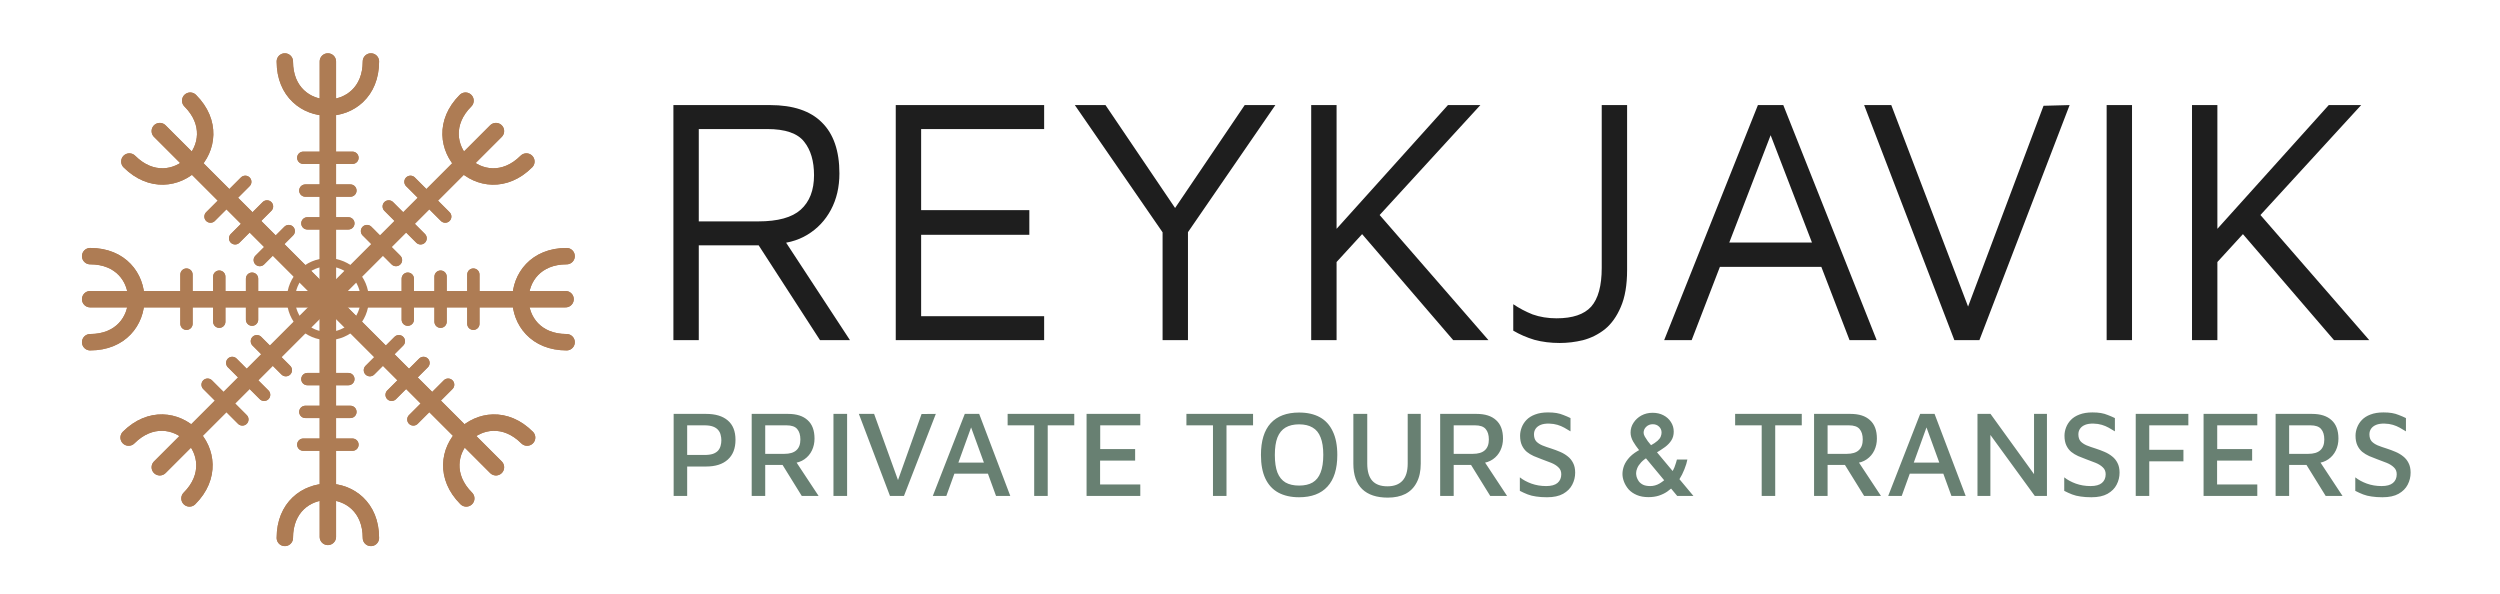 <svg width="610" height="145" viewBox="0 0 610 145" fill="none" xmlns="http://www.w3.org/2000/svg">
<g clipPath="url(#clip0_2_6)">
<rect width="610" height="145" fill=""/>
<line x1="80" y1="15" x2="80" y2="131" stroke="#AE7C54" stroke-width="4" stroke-linecap="round"/>
<line x1="75" y1="54.5" x2="85" y2="54.5" stroke="#AE7C54" stroke-width="3" stroke-linecap="round"/>
<line x1="74" y1="38.5" x2="86" y2="38.5" stroke="#AE7C54" stroke-width="3" stroke-linecap="round"/>
<line x1="74.5" y1="46.5" x2="85.5" y2="46.5" stroke="#AE7C54" stroke-width="3" stroke-linecap="round"/>
<line x1="85" y1="92.5" x2="75" y2="92.5" stroke="#AE7C54" stroke-width="3" stroke-linecap="round"/>
<line x1="86" y1="108.5" x2="74" y2="108.5" stroke="#AE7C54" stroke-width="3" stroke-linecap="round"/>
<line x1="85.5" y1="100.5" x2="74.5" y2="100.5" stroke="#AE7C54" stroke-width="3" stroke-linecap="round"/>
<path d="M90.5 15C90.5 30.008 69.5 30 69.5 15" stroke="#AE7C54" stroke-width="4" stroke-linecap="round"/>
<path d="M69.5 131.253C69.5 116.245 90.5 116.253 90.5 131.253" stroke="#AE7C54" stroke-width="4" stroke-linecap="round"/>
<line x1="80" y1="15" x2="80" y2="131" stroke="#AE7C54" stroke-width="4" stroke-linecap="round"/>
<line x1="75" y1="54.5" x2="85" y2="54.5" stroke="#AE7C54" stroke-width="3" stroke-linecap="round"/>
<line x1="74" y1="38.5" x2="86" y2="38.5" stroke="#AE7C54" stroke-width="3" stroke-linecap="round"/>
<line x1="74.5" y1="46.5" x2="85.5" y2="46.5" stroke="#AE7C54" stroke-width="3" stroke-linecap="round"/>
<line x1="85" y1="92.5" x2="75" y2="92.5" stroke="#AE7C54" stroke-width="3" stroke-linecap="round"/>
<line x1="86" y1="108.5" x2="74" y2="108.5" stroke="#AE7C54" stroke-width="3" stroke-linecap="round"/>
<line x1="85.5" y1="100.5" x2="74.5" y2="100.5" stroke="#AE7C54" stroke-width="3" stroke-linecap="round"/>
<path d="M90.5 15C90.5 30.008 69.5 30 69.5 15" stroke="#AE7C54" stroke-width="4" stroke-linecap="round"/>
<path d="M69.5 131.253C69.5 116.245 90.5 116.253 90.5 131.253" stroke="#AE7C54" stroke-width="4" stroke-linecap="round"/>
<line x1="38.988" y1="31.988" x2="121.012" y2="114.012" stroke="#AE7C54" stroke-width="4" stroke-linecap="round"/>
<line x1="63.383" y1="63.454" x2="70.454" y2="56.383" stroke="#AE7C54" stroke-width="3" stroke-linecap="round"/>
<line x1="51.362" y1="52.847" x2="59.847" y2="44.362" stroke="#AE7C54" stroke-width="3" stroke-linecap="round"/>
<line x1="57.373" y1="58.151" x2="65.151" y2="50.373" stroke="#AE7C54" stroke-width="3" stroke-linecap="round"/>
<line x1="97.324" y1="83.253" x2="90.253" y2="90.324" stroke="#AE7C54" stroke-width="3" stroke-linecap="round"/>
<line x1="109.345" y1="93.86" x2="100.86" y2="102.345" stroke="#AE7C54" stroke-width="3" stroke-linecap="round"/>
<line x1="103.335" y1="88.556" x2="95.556" y2="96.335" stroke="#AE7C54" stroke-width="3" stroke-linecap="round"/>
<path d="M46.412 24.563C57.025 35.176 42.17 50.019 31.563 39.412" stroke="#AE7C54" stroke-width="4" stroke-linecap="round"/>
<path d="M113.767 121.616C103.154 111.003 118.009 96.16 128.616 106.767" stroke="#AE7C54" stroke-width="4" stroke-linecap="round"/>
<line x1="38.988" y1="31.988" x2="121.012" y2="114.012" stroke="#AE7C54" stroke-width="4" stroke-linecap="round"/>
<line x1="63.383" y1="63.454" x2="70.454" y2="56.383" stroke="#AE7C54" stroke-width="3" stroke-linecap="round"/>
<line x1="51.362" y1="52.847" x2="59.847" y2="44.362" stroke="#AE7C54" stroke-width="3" stroke-linecap="round"/>
<line x1="57.373" y1="58.151" x2="65.151" y2="50.373" stroke="#AE7C54" stroke-width="3" stroke-linecap="round"/>
<line x1="97.324" y1="83.253" x2="90.253" y2="90.324" stroke="#AE7C54" stroke-width="3" stroke-linecap="round"/>
<line x1="109.345" y1="93.86" x2="100.86" y2="102.345" stroke="#AE7C54" stroke-width="3" stroke-linecap="round"/>
<line x1="103.335" y1="88.556" x2="95.556" y2="96.335" stroke="#AE7C54" stroke-width="3" stroke-linecap="round"/>
<path d="M46.412 24.563C57.025 35.176 42.17 50.019 31.563 39.412" stroke="#AE7C54" stroke-width="4" stroke-linecap="round"/>
<path d="M113.767 121.616C103.154 111.003 118.009 96.16 128.616 106.767" stroke="#AE7C54" stroke-width="4" stroke-linecap="round"/>
<line x1="121.012" y1="31.988" x2="38.988" y2="114.012" stroke="#AE7C54" stroke-width="4" stroke-linecap="round"/>
<line x1="89.546" y1="56.383" x2="96.617" y2="63.454" stroke="#AE7C54" stroke-width="3" stroke-linecap="round"/>
<line x1="100.153" y1="44.362" x2="108.638" y2="52.847" stroke="#AE7C54" stroke-width="3" stroke-linecap="round"/>
<line x1="94.849" y1="50.373" x2="102.627" y2="58.151" stroke="#AE7C54" stroke-width="3" stroke-linecap="round"/>
<line x1="69.747" y1="90.324" x2="62.676" y2="83.253" stroke="#AE7C54" stroke-width="3" stroke-linecap="round"/>
<line x1="59.14" y1="102.345" x2="50.655" y2="93.86" stroke="#AE7C54" stroke-width="3" stroke-linecap="round"/>
<line x1="64.444" y1="96.335" x2="56.666" y2="88.556" stroke="#AE7C54" stroke-width="3" stroke-linecap="round"/>
<path d="M128.437 39.412C117.824 50.025 102.981 35.17 113.588 24.563" stroke="#AE7C54" stroke-width="4" stroke-linecap="round"/>
<path d="M31.384 106.767C41.997 96.154 56.84 111.009 46.233 121.616" stroke="#AE7C54" stroke-width="4" stroke-linecap="round"/>
<line x1="121.012" y1="31.988" x2="38.988" y2="114.012" stroke="#AE7C54" stroke-width="4" stroke-linecap="round"/>
<line x1="89.546" y1="56.383" x2="96.617" y2="63.454" stroke="#AE7C54" stroke-width="3" stroke-linecap="round"/>
<line x1="100.153" y1="44.362" x2="108.638" y2="52.847" stroke="#AE7C54" stroke-width="3" stroke-linecap="round"/>
<line x1="94.849" y1="50.373" x2="102.627" y2="58.151" stroke="#AE7C54" stroke-width="3" stroke-linecap="round"/>
<line x1="69.747" y1="90.324" x2="62.676" y2="83.253" stroke="#AE7C54" stroke-width="3" stroke-linecap="round"/>
<line x1="59.14" y1="102.345" x2="50.655" y2="93.86" stroke="#AE7C54" stroke-width="3" stroke-linecap="round"/>
<line x1="64.444" y1="96.335" x2="56.666" y2="88.556" stroke="#AE7C54" stroke-width="3" stroke-linecap="round"/>
<path d="M128.437 39.412C117.824 50.025 102.981 35.17 113.588 24.563" stroke="#AE7C54" stroke-width="4" stroke-linecap="round"/>
<path d="M31.384 106.767C41.997 96.154 56.84 111.009 46.233 121.616" stroke="#AE7C54" stroke-width="4" stroke-linecap="round"/>
<line x1="22" y1="73" x2="138" y2="73" stroke="#AE7C54" stroke-width="4" stroke-linecap="round"/>
<line x1="61.5" y1="78" x2="61.5" y2="68" stroke="#AE7C54" stroke-width="3" stroke-linecap="round"/>
<line x1="45.5" y1="79" x2="45.5" y2="67" stroke="#AE7C54" stroke-width="3" stroke-linecap="round"/>
<line x1="53.5" y1="78.5" x2="53.5" y2="67.5" stroke="#AE7C54" stroke-width="3" stroke-linecap="round"/>
<line x1="99.5" y1="68" x2="99.5" y2="78" stroke="#AE7C54" stroke-width="3" stroke-linecap="round"/>
<line x1="115.5" y1="67" x2="115.5" y2="79" stroke="#AE7C54" stroke-width="3" stroke-linecap="round"/>
<line x1="107.5" y1="67.5" x2="107.5" y2="78.5" stroke="#AE7C54" stroke-width="3" stroke-linecap="round"/>
<path d="M22 62.5C37.008 62.5 37 83.5 22 83.5" stroke="#AE7C54" stroke-width="4" stroke-linecap="round"/>
<path d="M138.253 83.5C123.245 83.5 123.253 62.5 138.253 62.5" stroke="#AE7C54" stroke-width="4" stroke-linecap="round"/>
<line x1="22" y1="73" x2="138" y2="73" stroke="#AE7C54" stroke-width="4" stroke-linecap="round"/>
<line x1="61.5" y1="78" x2="61.5" y2="68" stroke="#AE7C54" stroke-width="3" stroke-linecap="round"/>
<line x1="45.5" y1="79" x2="45.5" y2="67" stroke="#AE7C54" stroke-width="3" stroke-linecap="round"/>
<line x1="53.5" y1="78.5" x2="53.5" y2="67.5" stroke="#AE7C54" stroke-width="3" stroke-linecap="round"/>
<line x1="99.5" y1="68" x2="99.5" y2="78" stroke="#AE7C54" stroke-width="3" stroke-linecap="round"/>
<line x1="115.5" y1="67" x2="115.5" y2="79" stroke="#AE7C54" stroke-width="3" stroke-linecap="round"/>
<line x1="107.5" y1="67.5" x2="107.5" y2="78.5" stroke="#AE7C54" stroke-width="3" stroke-linecap="round"/>
<path d="M22 62.5C37.008 62.5 37 83.5 22 83.5" stroke="#AE7C54" stroke-width="4" stroke-linecap="round"/>
<path d="M138.253 83.5C123.245 83.5 123.253 62.5 138.253 62.5" stroke="#AE7C54" stroke-width="4" stroke-linecap="round"/>
<circle cx="80" cy="73" r="9" stroke="#AE7C54" stroke-width="2"/>
<path d="M164.31 83V25.638H187.874C193.493 25.638 197.707 27.043 200.516 29.852C203.383 32.661 204.816 36.818 204.816 42.322C204.816 45.647 204.128 48.6 202.752 51.18C201.376 53.76 199.455 55.795 196.99 57.286C194.525 58.777 191.629 59.522 188.304 59.522L190.884 57.802L207.396 83H200.086L183.058 56.684L186.154 59.866H170.502V83H164.31ZM170.502 54.018H185.036C189.795 54.018 193.235 53.072 195.356 51.18C197.535 49.231 198.624 46.421 198.624 42.752C198.624 39.312 197.821 36.589 196.216 34.582C194.611 32.518 191.601 31.486 187.186 31.486H170.502V54.018ZM218.564 83V25.638H254.77V31.486H224.756V51.266H251.158V57.286H224.756V77.152H254.77V83H218.564ZM283.671 83V56.684L262.257 25.638H269.739L287.885 52.47L285.907 51.954L303.709 25.638H311.191L288.831 58.146L289.863 54.19V83H283.671ZM325.437 64.682V56.598L353.301 25.638H361.213L325.437 64.682ZM319.933 83V25.638H326.125V83H319.933ZM335.069 50.664L363.191 83H354.591L330.425 54.878L335.069 50.664ZM380.587 83.688C378.351 83.688 376.287 83.43 374.395 82.914C372.503 82.341 370.783 81.595 369.235 80.678V74.228C370.669 75.203 372.245 76.034 373.965 76.722C375.743 77.353 377.692 77.668 379.813 77.668C383.712 77.668 386.521 76.722 388.241 74.83C389.961 72.881 390.821 69.727 390.821 65.37V25.638H397.013V65.886C397.013 69.555 396.497 72.565 395.465 74.916C394.491 77.209 393.201 79.015 391.595 80.334C389.99 81.595 388.213 82.484 386.263 83C384.371 83.459 382.479 83.688 380.587 83.688ZM406.054 83L428.93 25.638H435.122L457.912 83H451.29L431.424 31.4L432.714 31.228L412.762 83H406.054ZM416.116 65.112L418.782 59.178H446.904L447.334 65.112H416.116ZM476.865 83L454.849 25.638H461.471L481.337 77.754H479.101L498.623 25.81L504.987 25.638L482.971 83H476.865ZM514.021 83V25.638H520.213V83H514.021ZM540.353 64.682V56.598L568.217 25.638H576.129L540.353 64.682ZM534.849 83V25.638H541.041V83H534.849ZM549.985 50.664L578.107 83H569.507L545.341 54.878L549.985 50.664Z" fill="#1E1E1E"/>
<path d="M167.67 113.83V121H164.37V100.99H172.29C174.57 100.99 176.33 101.52 177.57 102.58C178.83 103.64 179.46 105.22 179.46 107.32C179.46 109.42 178.83 111.03 177.57 112.15C176.33 113.27 174.57 113.83 172.29 113.83H167.67ZM167.67 111.01H171.87C172.73 111.01 173.43 110.92 173.97 110.74C174.51 110.54 174.93 110.27 175.23 109.93C175.53 109.57 175.73 109.18 175.83 108.76C175.95 108.34 176.01 107.9 176.01 107.44C176.01 106.98 175.95 106.53 175.83 106.09C175.73 105.65 175.53 105.26 175.23 104.92C174.93 104.56 174.51 104.28 173.97 104.08C173.43 103.88 172.73 103.78 171.87 103.78H167.67V111.01ZM183.413 121V100.99H192.293C194.373 100.99 195.963 101.5 197.063 102.52C198.183 103.52 198.743 105.02 198.743 107.02C198.743 108.06 198.533 109.02 198.113 109.9C197.693 110.78 197.083 111.5 196.283 112.06C195.483 112.62 194.533 112.94 193.433 113.02L193.793 112L199.733 121H195.623L190.073 112.03L191.603 113.44H186.713V121H183.413ZM186.713 110.74H191.363C192.683 110.74 193.663 110.45 194.303 109.87C194.963 109.29 195.293 108.41 195.293 107.23C195.293 106.13 195.033 105.28 194.513 104.68C194.013 104.08 193.143 103.78 191.903 103.78H186.713V110.74ZM203.364 121V100.99H206.694V121H203.364ZM217.151 121L209.561 100.99H213.281L219.671 118.69H218.561L224.861 101.02L228.341 100.99L220.571 121H217.151ZM227.608 121L235.408 100.99H238.918L246.508 121H243.028L236.338 102.61L237.598 102.49L230.908 121H227.608ZM231.448 115.57L232.408 112.87H241.918L242.188 115.57H231.448ZM252.342 121V103.78H245.862V100.99H262.122V103.78H255.642V121H252.342ZM265.122 121V100.99H278.232V103.78H268.452V109.57H276.972V112.39H268.422V118.21H278.232V121H265.122ZM295.965 121V103.78H289.485V100.99H305.745V103.78H299.265V121H295.965ZM316.972 121.33C314.992 121.33 313.302 120.95 311.902 120.19C310.522 119.43 309.472 118.29 308.752 116.77C308.032 115.25 307.672 113.33 307.672 111.01C307.672 107.59 308.462 105.01 310.042 103.27C311.642 101.53 313.952 100.66 316.972 100.66C318.972 100.66 320.662 101.04 322.042 101.8C323.422 102.56 324.472 103.71 325.192 105.25C325.932 106.77 326.302 108.69 326.302 111.01C326.302 114.41 325.502 116.98 323.902 118.72C322.322 120.46 320.012 121.33 316.972 121.33ZM316.972 118.48C318.312 118.48 319.412 118.23 320.272 117.73C321.152 117.21 321.802 116.4 322.222 115.3C322.662 114.2 322.882 112.76 322.882 110.98C322.882 109.22 322.662 107.8 322.222 106.72C321.802 105.62 321.152 104.82 320.272 104.32C319.412 103.8 318.312 103.54 316.972 103.54C315.652 103.54 314.552 103.8 313.672 104.32C312.792 104.84 312.132 105.65 311.692 106.75C311.272 107.83 311.062 109.25 311.062 111.01C311.062 112.77 311.272 114.2 311.692 115.3C312.132 116.4 312.792 117.21 313.672 117.73C314.552 118.23 315.652 118.48 316.972 118.48ZM338.62 121.42C335.9 121.42 333.82 120.73 332.38 119.35C330.94 117.95 330.22 115.88 330.22 113.14V100.99H333.61V113.11C333.61 114.99 334.02 116.39 334.84 117.31C335.66 118.21 336.89 118.66 338.53 118.66C340.13 118.66 341.35 118.21 342.19 117.31C343.05 116.39 343.48 114.99 343.48 113.11V100.99H346.66V113.14C346.66 114.96 346.33 116.49 345.67 117.73C345.03 118.97 344.11 119.9 342.91 120.52C341.71 121.12 340.28 121.42 338.62 121.42ZM351.401 121V100.99H360.281C362.361 100.99 363.951 101.5 365.051 102.52C366.171 103.52 366.731 105.02 366.731 107.02C366.731 108.06 366.521 109.02 366.101 109.9C365.681 110.78 365.071 111.5 364.271 112.06C363.471 112.62 362.521 112.94 361.421 113.02L361.781 112L367.721 121H363.611L358.061 112.03L359.591 113.44H354.701V121H351.401ZM354.701 110.74H359.351C360.671 110.74 361.651 110.45 362.291 109.87C362.951 109.29 363.281 108.41 363.281 107.23C363.281 106.13 363.021 105.28 362.501 104.68C362.001 104.08 361.131 103.78 359.891 103.78H354.701V110.74ZM377.472 121.33C376.472 121.33 375.592 121.27 374.832 121.15C374.072 121.05 373.382 120.88 372.762 120.64C372.142 120.4 371.502 120.11 370.842 119.77V116.47C371.622 117.09 372.562 117.6 373.662 118C374.782 118.4 375.982 118.6 377.262 118.6C378.502 118.6 379.422 118.35 380.022 117.85C380.642 117.33 380.952 116.62 380.952 115.72C380.952 115.02 380.722 114.46 380.262 114.04C379.822 113.6 379.232 113.23 378.492 112.93C377.752 112.63 376.962 112.33 376.122 112.03C375.482 111.79 374.852 111.54 374.232 111.28C373.612 111 373.052 110.66 372.552 110.26C372.052 109.84 371.652 109.31 371.352 108.67C371.052 108.03 370.902 107.24 370.902 106.3C370.902 105.64 371.032 104.97 371.292 104.29C371.552 103.61 371.942 103 372.462 102.46C373.002 101.9 373.702 101.46 374.562 101.14C375.442 100.8 376.492 100.63 377.712 100.63C378.512 100.63 379.202 100.68 379.782 100.78C380.382 100.88 380.942 101.04 381.462 101.26C382.002 101.46 382.582 101.71 383.202 102.01V105.25C382.702 104.93 382.192 104.63 381.672 104.35C381.172 104.07 380.622 103.84 380.022 103.66C379.422 103.48 378.752 103.38 378.012 103.36C377.172 103.34 376.482 103.44 375.942 103.66C375.402 103.88 374.992 104.19 374.712 104.59C374.432 104.99 374.292 105.45 374.292 105.97C374.292 106.67 374.462 107.23 374.802 107.65C375.162 108.05 375.662 108.39 376.302 108.67C376.942 108.93 377.682 109.19 378.522 109.45C379.262 109.69 379.982 109.96 380.682 110.26C381.382 110.56 382.002 110.93 382.542 111.37C383.082 111.79 383.512 112.32 383.832 112.96C384.172 113.6 384.342 114.39 384.342 115.33C384.342 116.37 384.102 117.35 383.622 118.27C383.162 119.17 382.422 119.91 381.402 120.49C380.402 121.05 379.092 121.33 377.472 121.33ZM409.231 121L399.811 109.66C399.371 109.12 398.931 108.48 398.491 107.74C398.071 107 397.861 106.27 397.861 105.55C397.861 104.67 398.101 103.87 398.581 103.15C399.061 102.41 399.701 101.82 400.501 101.38C401.321 100.94 402.231 100.72 403.231 100.72C404.231 100.72 405.111 100.92 405.871 101.32C406.651 101.72 407.261 102.27 407.701 102.97C408.161 103.67 408.391 104.45 408.391 105.31C408.391 106.13 408.201 106.84 407.821 107.44C407.461 108.02 406.951 108.56 406.291 109.06C405.631 109.54 404.851 110.05 403.951 110.59L402.631 108.76C403.431 108.32 404.031 107.92 404.431 107.56C404.831 107.2 405.091 106.86 405.211 106.54C405.351 106.2 405.421 105.87 405.421 105.55C405.421 104.95 405.211 104.46 404.791 104.08C404.391 103.7 403.881 103.51 403.261 103.51C402.641 103.51 402.111 103.72 401.671 104.14C401.251 104.54 401.041 105.03 401.041 105.61C401.041 105.87 401.141 106.18 401.341 106.54C401.561 106.9 401.801 107.27 402.061 107.65C402.341 108.01 402.601 108.33 402.841 108.61L413.191 121H409.231ZM402.211 121.3C401.131 121.3 400.191 121.13 399.391 120.79C398.591 120.45 397.931 120 397.411 119.44C396.911 118.86 396.531 118.24 396.271 117.58C396.011 116.92 395.881 116.28 395.881 115.66C395.881 115 396.011 114.32 396.271 113.62C396.551 112.9 397.021 112.19 397.681 111.49C398.361 110.79 399.291 110.14 400.471 109.54L402.451 111.31C401.591 111.79 400.921 112.29 400.441 112.81C399.981 113.31 399.661 113.79 399.481 114.25C399.301 114.69 399.211 115.09 399.211 115.45C399.211 115.69 399.251 115.99 399.331 116.35C399.431 116.69 399.601 117.04 399.841 117.4C400.081 117.74 400.431 118.03 400.891 118.27C401.351 118.49 401.941 118.6 402.661 118.6C403.461 118.6 404.221 118.39 404.941 117.97C405.661 117.53 406.241 117.07 406.681 116.59L408.361 118.6C407.921 119.08 407.401 119.53 406.801 119.95C406.221 120.35 405.541 120.68 404.761 120.94C404.001 121.18 403.151 121.3 402.211 121.3ZM407.971 115.18C408.211 114.8 408.411 114.41 408.571 114.01C408.731 113.59 408.861 113.21 408.961 112.87C409.061 112.53 409.131 112.28 409.171 112.12H411.721C411.601 112.8 411.361 113.59 411.001 114.49C410.661 115.37 410.231 116.22 409.711 117.04L407.971 115.18ZM429.852 121V103.78H423.372V100.99H439.632V103.78H433.152V121H429.852ZM442.632 121V100.99H451.512C453.592 100.99 455.182 101.5 456.282 102.52C457.402 103.52 457.962 105.02 457.962 107.02C457.962 108.06 457.752 109.02 457.332 109.9C456.912 110.78 456.302 111.5 455.502 112.06C454.702 112.62 453.752 112.94 452.652 113.02L453.012 112L458.952 121H454.842L449.292 112.03L450.822 113.44H445.932V121H442.632ZM445.932 110.74H450.582C451.902 110.74 452.882 110.45 453.522 109.87C454.182 109.29 454.512 108.41 454.512 107.23C454.512 106.13 454.252 105.28 453.732 104.68C453.232 104.08 452.362 103.78 451.122 103.78H445.932V110.74ZM460.723 121L468.523 100.99H472.033L479.623 121H476.143L469.453 102.61L470.713 102.49L464.023 121H460.723ZM464.563 115.57L465.523 112.87H475.033L475.303 115.57H464.563ZM482.505 121V100.99H485.685L497.235 116.98L496.305 118.78V100.99H499.455V121H496.485L484.605 104.68L485.655 103.21V121H482.505ZM510.304 121.33C509.304 121.33 508.424 121.27 507.664 121.15C506.904 121.05 506.214 120.88 505.594 120.64C504.974 120.4 504.334 120.11 503.674 119.77V116.47C504.454 117.09 505.394 117.6 506.494 118C507.614 118.4 508.814 118.6 510.094 118.6C511.334 118.6 512.254 118.35 512.854 117.85C513.474 117.33 513.784 116.62 513.784 115.72C513.784 115.02 513.554 114.46 513.094 114.04C512.654 113.6 512.064 113.23 511.324 112.93C510.584 112.63 509.794 112.33 508.954 112.03C508.314 111.79 507.684 111.54 507.064 111.28C506.444 111 505.884 110.66 505.384 110.26C504.884 109.84 504.484 109.31 504.184 108.67C503.884 108.03 503.734 107.24 503.734 106.3C503.734 105.64 503.864 104.97 504.124 104.29C504.384 103.61 504.774 103 505.294 102.46C505.834 101.9 506.534 101.46 507.394 101.14C508.274 100.8 509.324 100.63 510.544 100.63C511.344 100.63 512.034 100.68 512.614 100.78C513.214 100.88 513.774 101.04 514.294 101.26C514.834 101.46 515.414 101.71 516.034 102.01V105.25C515.534 104.93 515.024 104.63 514.504 104.35C514.004 104.07 513.454 103.84 512.854 103.66C512.254 103.48 511.584 103.38 510.844 103.36C510.004 103.34 509.314 103.44 508.774 103.66C508.234 103.88 507.824 104.19 507.544 104.59C507.264 104.99 507.124 105.45 507.124 105.97C507.124 106.67 507.294 107.23 507.634 107.65C507.994 108.05 508.494 108.39 509.134 108.67C509.774 108.93 510.514 109.19 511.354 109.45C512.094 109.69 512.814 109.96 513.514 110.26C514.214 110.56 514.834 110.93 515.374 111.37C515.914 111.79 516.344 112.32 516.664 112.96C517.004 113.6 517.174 114.39 517.174 115.33C517.174 116.37 516.934 117.35 516.454 118.27C515.994 119.17 515.254 119.91 514.234 120.49C513.234 121.05 511.924 121.33 510.304 121.33ZM521.118 121V100.99H533.958V103.78H524.418V109.75H532.758V112.57H524.418V121H521.118ZM537.671 121V100.99H550.781V103.78H541.001V109.57H549.521V112.39H540.971V118.21H550.781V121H537.671ZM555.249 121V100.99H564.129C566.209 100.99 567.799 101.5 568.899 102.52C570.019 103.52 570.579 105.02 570.579 107.02C570.579 108.06 570.369 109.02 569.949 109.9C569.529 110.78 568.919 111.5 568.119 112.06C567.319 112.62 566.369 112.94 565.269 113.02L565.629 112L571.569 121H567.459L561.909 112.03L563.439 113.44H558.549V121H555.249ZM558.549 110.74H563.199C564.519 110.74 565.499 110.45 566.139 109.87C566.799 109.29 567.129 108.41 567.129 107.23C567.129 106.13 566.869 105.28 566.349 104.68C565.849 104.08 564.979 103.78 563.739 103.78H558.549V110.74ZM581.32 121.33C580.32 121.33 579.44 121.27 578.68 121.15C577.92 121.05 577.23 120.88 576.61 120.64C575.99 120.4 575.35 120.11 574.69 119.77V116.47C575.47 117.09 576.41 117.6 577.51 118C578.63 118.4 579.83 118.6 581.11 118.6C582.35 118.6 583.27 118.35 583.87 117.85C584.49 117.33 584.8 116.62 584.8 115.72C584.8 115.02 584.57 114.46 584.11 114.04C583.67 113.6 583.08 113.23 582.34 112.93C581.6 112.63 580.81 112.33 579.97 112.03C579.33 111.79 578.7 111.54 578.08 111.28C577.46 111 576.9 110.66 576.4 110.26C575.9 109.84 575.5 109.31 575.2 108.67C574.9 108.03 574.75 107.24 574.75 106.3C574.75 105.64 574.88 104.97 575.14 104.29C575.4 103.61 575.79 103 576.31 102.46C576.85 101.9 577.55 101.46 578.41 101.14C579.29 100.8 580.34 100.63 581.56 100.63C582.36 100.63 583.05 100.68 583.63 100.78C584.23 100.88 584.79 101.04 585.31 101.26C585.85 101.46 586.43 101.71 587.05 102.01V105.25C586.55 104.93 586.04 104.63 585.52 104.35C585.02 104.07 584.47 103.84 583.87 103.66C583.27 103.48 582.6 103.38 581.86 103.36C581.02 103.34 580.33 103.44 579.79 103.66C579.25 103.88 578.84 104.19 578.56 104.59C578.28 104.99 578.14 105.45 578.14 105.97C578.14 106.67 578.31 107.23 578.65 107.65C579.01 108.05 579.51 108.39 580.15 108.67C580.79 108.93 581.53 109.19 582.37 109.45C583.11 109.69 583.83 109.96 584.53 110.26C585.23 110.56 585.85 110.93 586.39 111.37C586.93 111.79 587.36 112.32 587.68 112.96C588.02 113.6 588.19 114.39 588.19 115.33C588.19 116.37 587.95 117.35 587.47 118.27C587.01 119.17 586.27 119.91 585.25 120.49C584.25 121.05 582.94 121.33 581.32 121.33Z" fill="#688072"/>
</g>
<defs>
<clipPath id="clip0_2_6">
<rect width="610" height="145" fill="none"/>
</clipPath>
</defs>
</svg>
